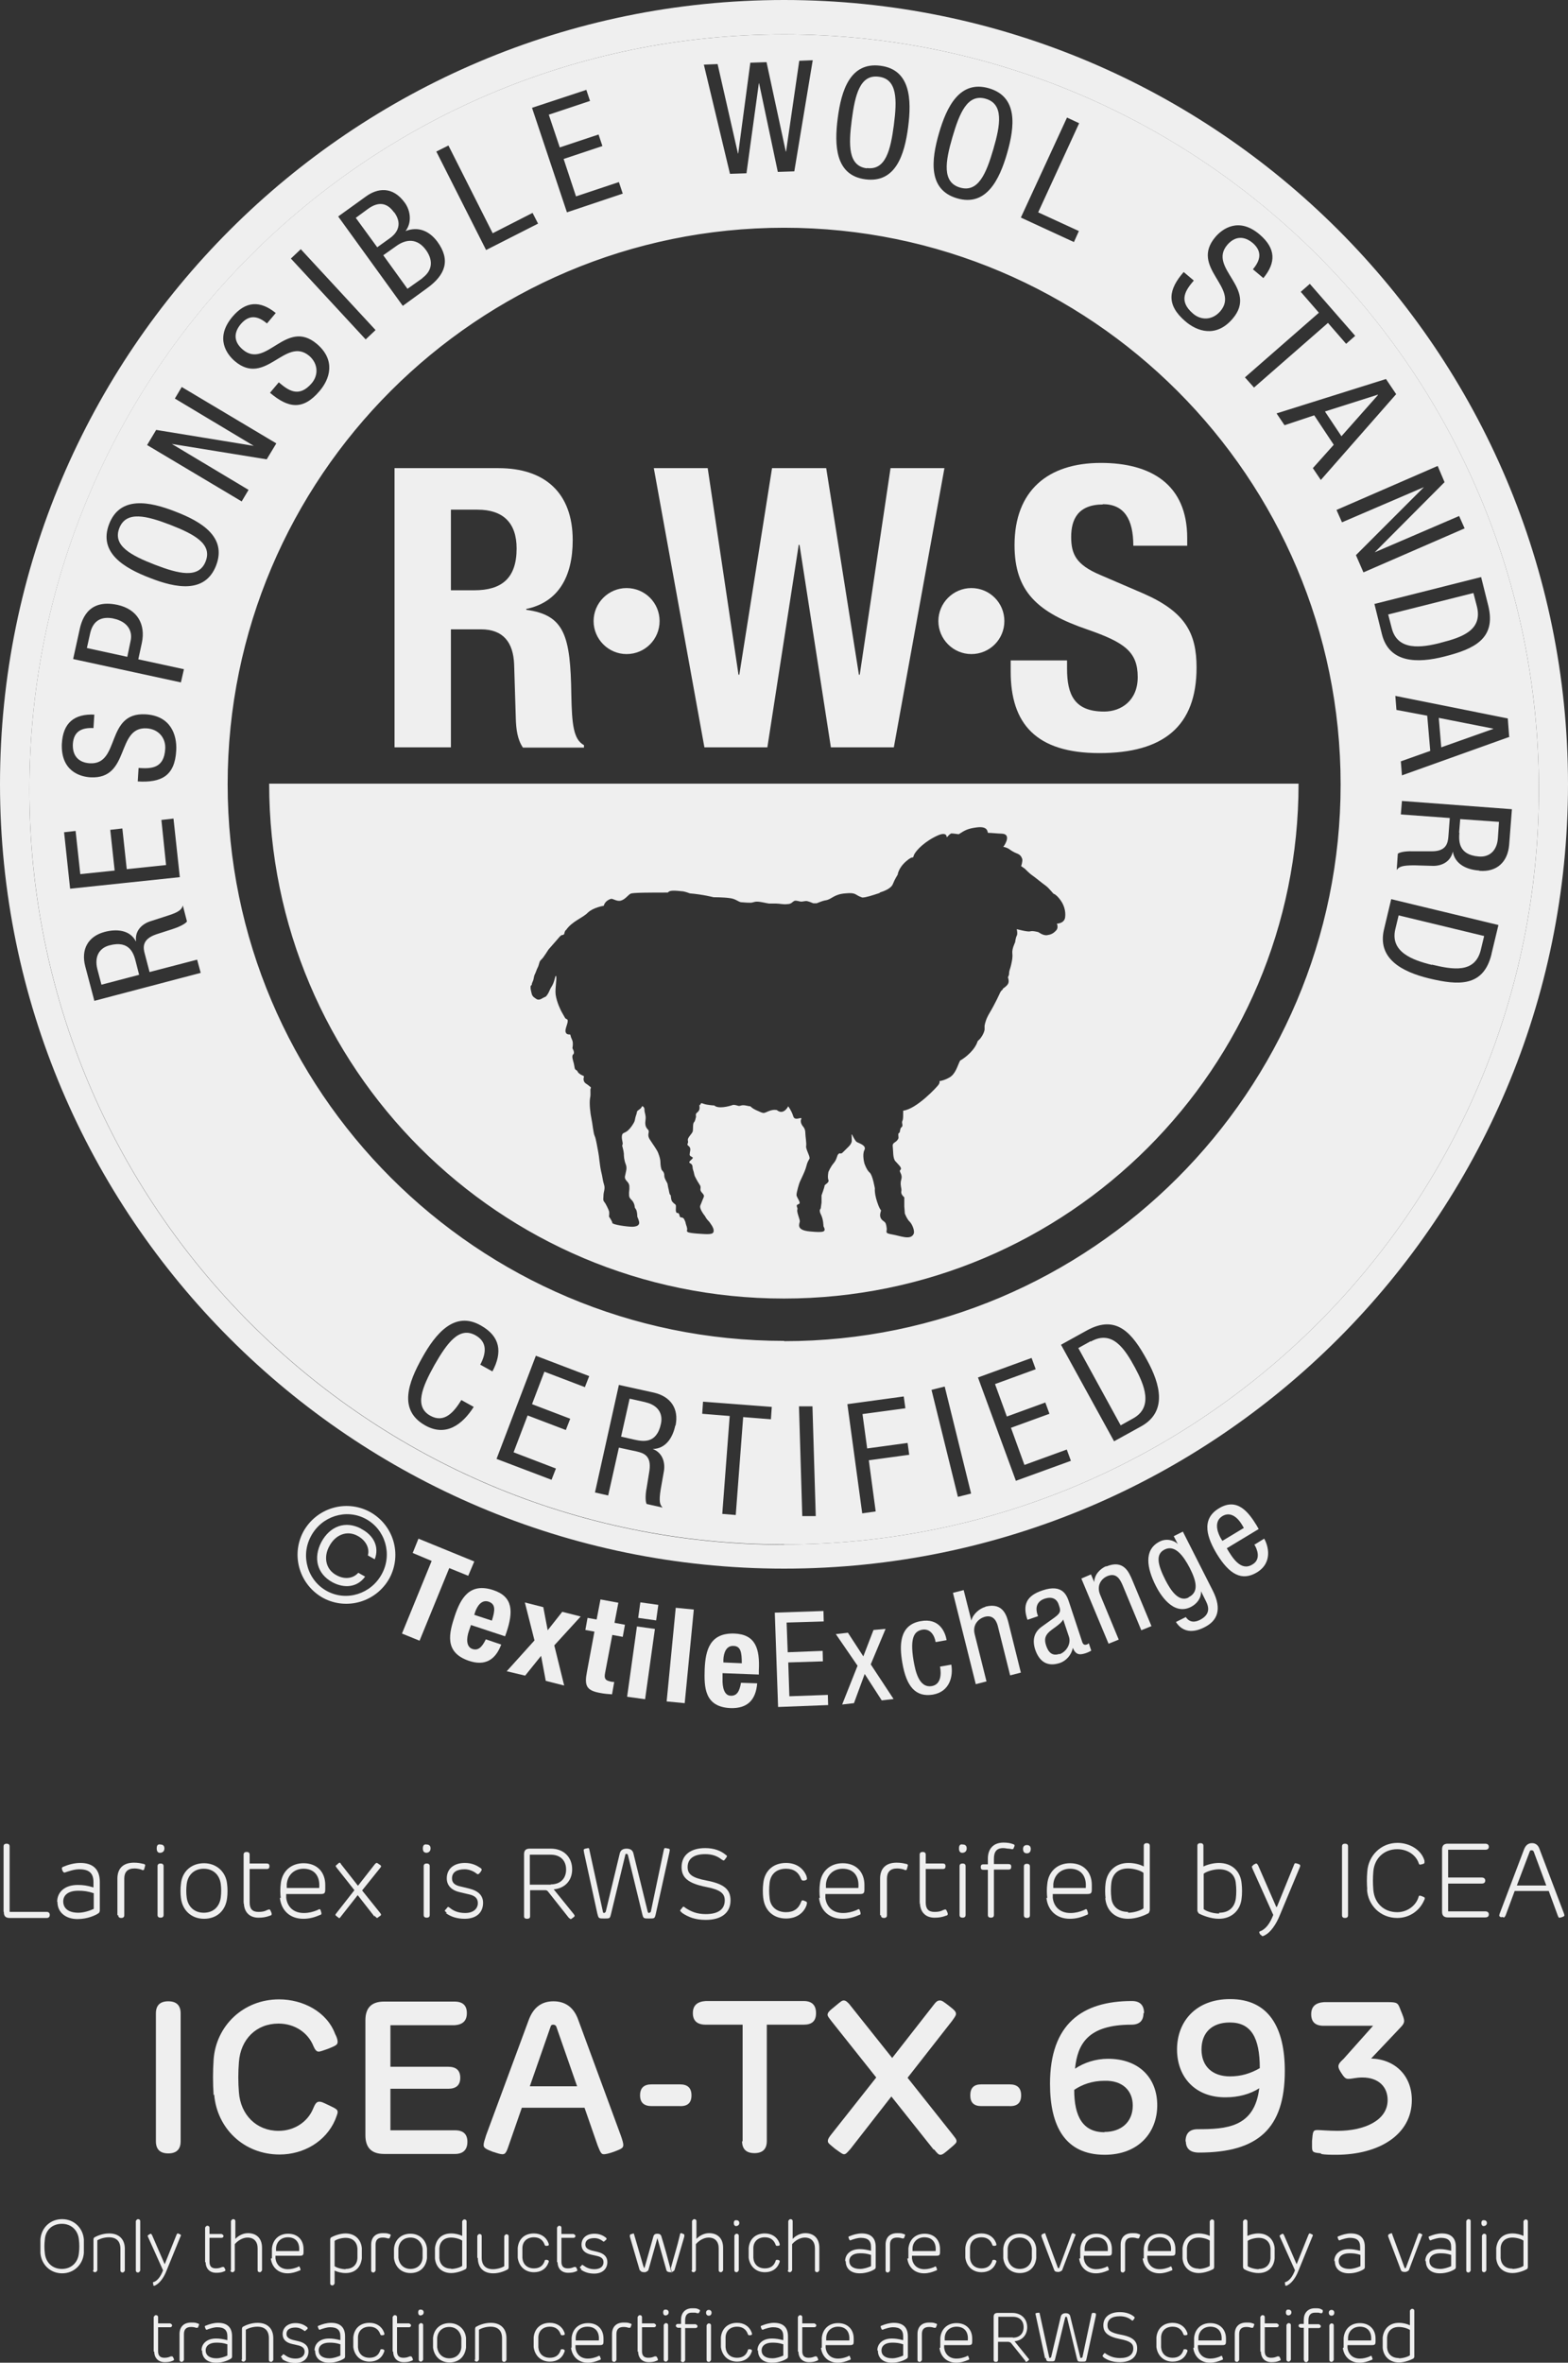 <?xml version="1.0" encoding="UTF-8"?>
<svg id="Livello_2" data-name="Livello 2" xmlns="http://www.w3.org/2000/svg" viewBox="0 0 57.03 85.9">
  <rect x="0" y="0" width="57.03" height="85.9" fill="#333333" stroke="none"/>
  <defs>
    <style>
      .cls-1 {
        fill: #efefef;
      }
    </style>
  </defs>
  <g id="uuid-f369e71c-c878-4a06-94ce-e486f441be12">
    <g>
      <g id="uuid-1dece1e9-f470-4b99-9de0-53f31a9fe100">
        <g>
          <path class="cls-1" d="M28.52,0C12.79,0,0,12.79,0,28.51s12.79,28.52,28.52,28.52,28.51-12.79,28.51-28.52S44.24,0,28.52,0ZM28.52,56.16c-15.16,0-27.45-12.29-27.45-27.45S13.36,1.25,28.52,1.25s27.45,12.29,27.45,27.45-12.29,27.45-27.45,27.45h0Z"/>
          <path class="cls-1" d="M23.48,50.98l-.58-.13-.31,1.38.48.11c.29.06.81.18.97-.58.08-.38-.12-.68-.57-.78h.01Z"/>
          <path class="cls-1" d="M14.33,7.72c-.24-.34-.55-.41-.94-.13l-.45.33.78,1.07.46-.33c.17-.12.52-.44.16-.94h-.01Z"/>
          <path class="cls-1" d="M31.53,6.11c.68.09.86-.65.98-1.56.12-.92.13-1.68-.55-1.76-.68-.09-.86.65-.98,1.57-.12.92-.13,1.68.55,1.76h0Z"/>
          <path class="cls-1" d="M52.08,35.07c.75.18,1.57.33,1.78-.54l.12-.5-3.11-.75-.12.5c-.2.83.63,1.13,1.33,1.3h0Z"/>
          <path class="cls-1" d="M4.14,22.49c-.43-.09-.75.05-.86.53l-.12.54,1.47.32.12-.58c.08-.35-.1-.7-.62-.81h0Z"/>
          <path class="cls-1" d="M6.19,19.08c-.86-.33-1.6-.52-1.85.12-.25.64.42.99,1.29,1.33.86.33,1.6.52,1.85-.12.25-.64-.42-.99-1.29-1.33Z"/>
          <path class="cls-1" d="M15.36,10.11c.42-.31.36-.7.14-1.01-.32-.45-.73-.41-1.08-.16l-.48.34.88,1.22.55-.39h-.01Z"/>
          <path class="cls-1" d="M3.98,34.37c-.38.1-.55.42-.44.86l.15.57,1.37-.36-.12-.47c-.07-.28-.21-.8-.96-.6Z"/>
          <polygon class="cls-1" points="50.12 14.36 50.11 14.35 48.19 14.96 48.79 15.86 50.12 14.36"/>
          <path class="cls-1" d="M34.92,6.82c.66.19.95-.51,1.21-1.4.26-.89.38-1.64-.28-1.83s-.95.51-1.21,1.4-.38,1.64.28,1.83Z"/>
          <path class="cls-1" d="M39.67,48.76l-.45.25,1.54,2.81.45-.25c.75-.41.41-1.22.07-1.85-.37-.68-.82-1.38-1.6-.95h-.01Z"/>
          <path class="cls-1" d="M52.39,23.37c.75-.19,1.54-.44,1.33-1.31l-.13-.5-3.1.78.13.5c.21.83,1.08.71,1.78.53h-.01Z"/>
          <polygon class="cls-1" points="54.31 26.5 54.31 26.49 52.33 26.1 52.42 27.17 54.31 26.5"/>
          <path class="cls-1" d="M28.52,1.25C13.36,1.25,1.07,13.54,1.07,28.7s12.29,27.45,27.45,27.45,27.45-12.29,27.45-27.45S43.69,1.25,28.52,1.25ZM54.9,26.79l-3.91,1.4-.04-.51,1.07-.38-.11-1.28-1.12-.21-.04-.51,4.09.82.05.66h.01ZM50.78,14.33l-2.74,3.12-.29-.43.76-.85-.71-1.07-1.08.36-.29-.43,3.98-1.25s.37.55.37.55ZM47.64,10.32l1.65,1.89-.33.29-.66-.76-2.69,2.35-.33-.37,2.69-2.35-.66-.76s.33-.29.33-.29ZM43.04,9.88l.38.32c-.29.34-.58.73-.03,1.2.3.26.71.24.99-.08.74-.86-1.13-1.59-.17-2.71.24-.28.84-.74,1.61-.08.58.5.6,1.01.13,1.58l-.38-.32c.27-.32.35-.64,0-.95-.32-.27-.65-.26-.93.06-.73.86,1.14,1.58.19,2.69-.6.7-1.29.46-1.72.09-.71-.61-.61-1.16-.05-1.8h-.02ZM38.8,4.27l.45.21-1.49,3.24,1.48.68-.18.4-1.93-.89,1.68-3.64h0ZM34.15,4.85c.28-.97.76-1.95,1.82-1.64,1.06.31.94,1.39.66,2.36-.28.97-.76,1.95-1.82,1.64s-.94-1.39-.66-2.36ZM30.47,4.29c.13-1,.45-2.04,1.55-1.9,1.1.14,1.14,1.23,1.01,2.23s-.45,2.04-1.55,1.9c-1.1-.14-1.14-1.23-1.01-2.23ZM26.1,2.33l.74,3.25h.01l.44-3.3.59-.02.7,3.25h.01l.48-3.3.49-.02-.67,4.04-.6.02-.68-3.22h-.01l-.45,3.27-.6.02-.95-3.97.49-.02h.01ZM21.32,3.25l.14.42-1.5.5.4,1.19,1.41-.47.14.42-1.41.47.45,1.36,1.56-.52.14.42-2.03.68-1.27-3.8,1.97-.65v-.02ZM16.31,5.29l1.61,3.19,1.45-.74.2.39-1.89.96-1.81-3.58s.44-.22.44-.22ZM13.3,7.15c.42-.31.98-.4,1.43.23.21.3.25.72.02,1.02h0c.47-.18.87,0,1.16.39.48.66.3,1.2-.38,1.69l-.88.64-2.35-3.25s1-.72,1-.72ZM10.94,9.06l2.72,2.94-.36.34-2.72-2.94s.36-.34.36-.34ZM8.45,11.52c.49-.58,1.01-.6,1.58-.14l-.32.38c-.32-.27-.64-.34-.95.02-.27.32-.26.65.07.93.86.73,1.57-1.15,2.69-.21.71.6.47,1.29.1,1.72-.61.72-1.15.61-1.8.06l.32-.38c.34.29.73.58,1.2.03.25-.3.23-.71-.09-.99-.87-.73-1.59,1.14-2.71.19-.28-.24-.74-.83-.09-1.61ZM5.68,15.63l3.55.58h0l-2.87-1.72.25-.42,3.44,2.05-.35.58-3.45-.56h0l2.79,1.67-.25.42-3.44-2.05s.33-.55.33-.55ZM2.88,22.96c.07-.34.26-1.21,1.39-.97.73.16,1.03.71.89,1.38l-.13.6,1.66.36-.11.48-3.92-.85s.22-1,.22-1ZM2.25,27.04c.04-.76.45-1.09,1.18-1.06l-.03.49c-.42-.02-.72.11-.75.58-.02.41.19.67.61.7,1.13.07.56-1.86,2.03-1.78.92.05,1.15.75,1.12,1.31-.05.94-.55,1.18-1.4,1.13l.03-.49c.45.03.93.03.97-.7.02-.39-.24-.71-.67-.74-1.13-.07-.59,1.86-2.05,1.78-.37-.02-1.09-.22-1.04-1.24v.02ZM2.31,30.26l.44-.05.17,1.57,1.25-.13-.16-1.48.44-.05.16,1.48,1.43-.15-.17-1.64.44-.05.23,2.13-3.99.42-.22-2.06h-.02ZM3.43,36.38l-.33-1.25c-.16-.61.1-1.09.71-1.25.42-.11.91-.08,1.13.34h.01c-.05-.35.18-.61.5-.72l.65-.21c.42-.13.51-.23.55-.37l.15.58c-.06.1-.34.22-.53.28l-.59.19c-.52.18-.48.48-.41.72l.17.65,1.73-.45.13.48-3.88,1.02h0ZM7.86,20.56c-.4,1.03-1.47.82-2.41.45-.94-.36-1.88-.92-1.48-1.96.4-1.03,1.47-.82,2.41-.45.94.36,1.88.92,1.48,1.96ZM17.47,49.61c.21-.4.27-.81-.17-1.06-.6-.34-1.04.28-1.5,1.08-.45.81-.74,1.51-.15,1.84.52.29.87-.15,1.13-.57l.45.25c-.41.64-1.01,1.1-1.77.67-.99-.56-.6-1.57-.11-2.45.49-.88,1.18-1.73,2.14-1.18.71.4.79.97.42,1.67l-.45-.25h.01ZM21.27,50.43l-1.47-.56-.45,1.18,1.39.53-.16.41-1.39-.53-.51,1.34,1.54.59-.16.41-2-.76,1.43-3.75,1.94.74-.16.41h0ZM24.56,51.83c-.09.43-.34.84-.82.85h0c.33.12.46.45.41.79l-.12.68c-.07.44-.03.56.07.66l-.58-.13c-.06-.1-.04-.4,0-.59l.1-.62c.08-.55-.21-.64-.46-.7l-.65-.14-.39,1.74-.48-.11.87-3.91,1.27.28c.61.14.92.58.79,1.2h-.01ZM28.04,51.6l-1.01-.08-.27,3.56-.49-.04.27-3.56-1-.08.03-.44,2.5.19-.03.44h0ZM29.18,55.14l-.12-4.01h.49l.12,3.99h-.49v.02ZM31.85,54.95l-.49.07-.54-3.97,2.05-.28.06.43-1.56.21.17,1.25,1.47-.2.06.43-1.47.2s.25,1.86.25,1.86ZM34.84,54.42l-.96-3.89.48-.12.96,3.89-.48.12ZM36.95,53.84l-1.38-3.76,1.95-.71.15.41-1.48.54.43,1.18,1.4-.51.15.41-1.4.51.49,1.35,1.54-.56.15.41-2.01.73h0ZM41.5,51.86l-.98.54-1.93-3.51.94-.52c1.09-.6,1.66.11,2.19,1.08.49.89.74,1.88-.22,2.41ZM28.52,48.75c-11.16,0-20.24-9.08-20.24-20.24S17.36,8.28,28.52,8.28s20.24,9.08,20.24,20.24-9.08,20.24-20.24,20.24h0ZM49.32,20.18l2.47-2.47h0l-2.98,1.28-.2-.45,3.68-1.6.25.59-2.54,2.55h0l3.07-1.32.2.45-3.68,1.6-.27-.62h0ZM49.98,21.96l3.89-.98.26,1.04c.3,1.21-.53,1.58-1.6,1.85-.98.25-2.01.24-2.27-.82l-.27-1.09h0ZM54.25,34.68c-.29,1.21-1.2,1.15-2.28.89-.98-.24-1.89-.72-1.63-1.79l.26-1.09,3.9.94-.25,1.04h0ZM53.8,31.65c-.44-.03-.88-.22-.96-.69h0c-.07.34-.36.52-.71.52l-.69-.02c-.44,0-.56.05-.64.17l.04-.59c.09-.08.39-.1.59-.09h.62c.55.01.61-.29.63-.54l.05-.67-1.78-.13.04-.49,4,.3-.1,1.29c-.05.63-.45,1-1.08.95h0Z"/>
          <path class="cls-1" d="M53.08,30.26c-.02.29-.06.82.71.88.39.03.66-.22.69-.67l.04-.59-1.41-.1-.04.49h.01Z"/>
          <path class="cls-1" d="M16.4,22.88h1.09c.82,0,1.18.48,1.21,1.28l.06,1.95c.01.4.06.78.26,1.07h2.22v-.09c-.38-.2-.44-.75-.46-1.82-.03-2.15-.24-2.91-1.64-3.1v-.03c1.15-.24,1.69-1.15,1.69-2.5,0-1.73-1.02-2.62-2.7-2.62h-3.78v10.15h2.05s0-4.29,0-4.29ZM16.4,18.53h.97c.92,0,1.42.47,1.42,1.41,0,1.09-.55,1.52-1.54,1.52h-.85v-2.93Z"/>
          <polygon class="cls-1" points="27.91 27.17 29.05 19.81 29.08 19.81 30.22 27.17 32.51 27.17 34.35 17.02 32.39 17.02 31.27 24.53 31.24 24.53 30.05 17.02 28.08 17.02 26.89 24.53 26.86 24.53 25.74 17.02 23.78 17.02 25.62 27.17 27.91 27.17"/>
          <path class="cls-1" d="M40.11,18.33c.78,0,1.11.55,1.11,1.51h1.96v-.28c0-1.95-1.32-2.73-3.14-2.73-1.93,0-3.14,1.01-3.14,2.99,0,1.69.84,2.45,2.66,3.07,1.35.47,1.82.81,1.82,1.73,0,.85-.6,1.25-1.22,1.25-1.08,0-1.35-.61-1.35-1.56v-.3h-2.05v.41c0,1.88.91,2.96,3.23,2.96s3.53-.97,3.53-3.11c0-1.24-.4-2.02-1.93-2.69l-1.58-.68c-.87-.37-1.05-.75-1.05-1.38s.24-1.18,1.17-1.18h-.02Z"/>
          <path class="cls-1" d="M22.79,23.78c.66,0,1.2-.53,1.2-1.2s-.54-1.2-1.2-1.2-1.2.54-1.2,1.2.54,1.2,1.2,1.2Z"/>
          <path class="cls-1" d="M35.33,23.78c.66,0,1.2-.53,1.2-1.2s-.54-1.2-1.2-1.2-1.2.54-1.2,1.2.54,1.2,1.2,1.2Z"/>
          <path class="cls-1" d="M28.51,47.21c10.34,0,18.72-8.38,18.72-18.72H9.79c0,10.34,8.38,18.72,18.72,18.72ZM19.34,35.82c0-.06.01-.08.05-.17.02-.04.03-.16.05-.2.07-.14.07-.19.12-.28.03-.05.05-.17.08-.23.03-.04.1-.1.13-.15.04-.06.12-.17.18-.27l.35-.4c.16-.2.14-.08.22-.16,0,0,.02-.13.07-.15.22-.32.61-.44.79-.63.2-.19.58-.25.58-.25,0,0,.03-.18.26-.25.07-.02.22.11.37.06.15-.04.27-.22.35-.25.07-.04.71-.04,1.35-.04.05-.06.12-.09.48-.05.1,0,.21.04.32.08.48.04.86.14.86.14,0,0,.36,0,.57.03.22.02.31.12.42.15.05,0,.18.02.36.02.07,0,.14-.04.22-.04.15,0,.31.05.45.07.07,0,.16,0,.26,0,.13,0,.26.04.41.02.15,0,.18-.09.26-.12.07-.02.18.03.24.03s.16-.03.21-.02c.13.03.19.07.23.08h.12c.07-.02.17-.08.34-.11.22-.04.29-.22.71-.25.41-.04.33.06.61.15h.02c.11,0,.36-.08.6-.16.03-.02.04-.03.04-.03,0,0,.37-.1.45-.29.08-.2.18-.35.18-.35,0,0,.02-.24.31-.49s.22-.04.28-.22c.07-.18.43-.53.9-.73.2-.08.29-.03.29.07h.02s.09-.11.15-.13c.07,0,.26.03.27.03.23-.15.34-.21.67-.25.43-.05.36.2.4.2.13,0,.27.02.51.03.31.02.14.35.04.48.04,0,.13.03.2.07.08.06.19.13.3.17s.16.11.19.2c.02.09-.04.26-.04.26,0,0,.09.06.13.09.04.04.2.2.28.25.08.05.34.27.47.36s.29.31.31.31c.03,0,.14.08.25.24.11.15.19.38.16.61s-.3.23-.3.23c0,0,.07.15-.03.25-.1.11-.19.15-.33.17-.14.02-.31-.11-.31-.11,0,0-.21-.06-.3-.03-.09.03-.49-.08-.49-.08,0,0,.04.17,0,.24-.04.07-.06.24-.06.24,0,0-.12.24-.1.4s-.03.36-.06.48c-.03.12-.06.15-.06.27,0,.03-.02.08-.04.12.07.22,0,.28-.19.42v.03c-.06.02-.11.14-.11.14,0,0-.15.34-.37.71-.12.2-.16.35-.18.46v.03h0c0,.07,0,.12,0,.12,0,0-.02.13-.13.28-.03.05-.08.09-.12.13-.1.32-.43.59-.64.71-.1.19-.16.49-.4.62-.1.06-.3.13-.35.12,0,.03.02.05-.03.13s-.8.89-1.29.95c0,.16,0,.3-.02.35-.06.09.04.19-.04.25-.07.05-.04.19-.09.21-.06.02,0,.16-.03.21-.08.16-.22.12-.2.28s0,.42.09.53.27.25.19.32.09.14.03.35.03.33,0,.44c-.02.11.11.21.11.21v.33l.02.26s.08.21.18.3c.09.09.19.34.14.44-.11.24-.48.07-.78.02s-.18-.09-.2-.23-.03-.2-.11-.25c-.07-.05-.16-.13-.12-.3.04-.18.04,0-.07-.27-.16-.41-.13-.62-.13-.62,0,0-.08-.49-.19-.58s-.19-.33-.19-.33c0,0-.09-.32,0-.49.09-.18-.23-.25-.29-.3-.06-.05-.16-.26-.16-.26h-.02s.01.07.01.22-.18.27-.3.4c-.12.13-.11.02-.18.08s-.05.19-.18.34c-.12.14-.19.32-.19.32,0,0-.04.19,0,.29.04.1-.14.16-.14.21s-.11.35-.11.35v.26l-.03.22s-.08.05.01.22c.09.18.09.42.09.42.11.21.03.24-.5.19-.53-.05-.36-.29-.36-.37s-.12-.34-.09-.42c.03-.08-.09-.16.04-.2.13-.04-.07-.23-.07-.34,0-.1.1-.43.12-.47s.12-.26.12-.26c0,0,.09-.19.12-.32s.07-.19.11-.26-.14-.35-.12-.46c.02-.11-.03-.36-.03-.49s-.07-.21-.07-.21c0,0-.14-.15-.08-.28.05-.13-.23.1-.29-.11-.03-.1-.08-.21-.18-.36-.2.35-.41.14-.41.14,0,0-.12-.04-.31.04-.2.08-.14.1-.45-.04-.09-.04-.16-.09-.21-.14-.08,0-.22-.06-.33-.03-.12.04-.1,0-.25-.02h-.05c-.16.06-.55.15-.68.02,0,0-.09,0-.27-.03s-.2-.1-.24,0c-.01.03-.03.03-.04,0,.07.3-.14.26-.12.38.01.12,0,.05-.02.16-.03.11-.05.08-.07.14-.02.07-.01.16-.02.27s-.21.24-.18.36c.03.12-.07.12.02.19s.07.14.05.25,0,.11.09.16-.2.16-.08.22.07.14.11.25.03.14.06.22c.04.08.08.16.17.3.1.13-.03.17.09.3s.07.13.02.27-.03.07-.08.2c-.04.13.17.38.17.38,0,0,.05.1.11.16.06.06.06.07.11.14.05.07.12.19.09.28s-.18.09-.57.06-.41-.06-.39-.13-.04-.19-.05-.24c0-.05-.06-.16-.06-.16,0,0-.03-.06-.11-.06s-.03-.16-.13-.16-.04-.23-.06-.28c-.02-.05-.02-.02-.11-.11s-.05-.25-.09-.27-.04-.14-.08-.28c-.03-.14,0-.09-.06-.2s-.08-.16-.08-.24-.04-.13-.08-.17c-.04-.04-.06-.21-.06-.3s-.03-.2-.08-.33-.19-.31-.31-.5c-.12-.2.03-.26-.07-.36-.1-.1-.1-.22-.08-.36s-.04-.25-.04-.35c0-.08-.02-.1-.08-.14-.02.04-.05.09-.1.12-.14.1-.06.05-.13.23-.06.18,0,.16-.16.39-.16.22-.24.21-.3.25-.07.04-.06.18-.03.31.03.13-.03.1,0,.18.02.08.04.15.05.25,0,.1.01.24.07.39.06.15,0,.27-.03.44-.02.16.15.18.16.35s-.02.18-.01.33c0,.14.11.15.17.29s.01.14.07.21.06.29.06.29c0,0,.03.05.06.16.03.1-.01.19-.23.2-.22,0-.74-.08-.74-.14s-.12-.23-.12-.23c0,0,.02-.14,0-.2s-.11-.26-.17-.33c-.06-.07-.03-.14-.03-.25s.07-.24.02-.38c-.05-.15-.05-.27-.11-.5-.05-.23-.07-.54-.1-.68s-.08-.49-.13-.59-.08-.46-.12-.64-.08-.54-.05-.73c.04-.18-.01-.33.03-.37v-.03s-.13-.11-.17-.13c-.12-.07-.1-.21-.08-.25s-.09-.05-.17-.12c-.08-.06-.05-.1-.12-.13-.06-.03-.05-.12-.08-.24-.03-.12-.09-.27-.02-.33s-.03-.22-.03-.22c0,0,.04-.2-.01-.3-.03-.06-.05-.12-.07-.2-.06,0-.13,0-.16-.07-.06-.12.11-.36.06-.47h0s-.08-.05-.08-.05c0,0-.07-.12-.12-.21-.03-.05-.19-.36-.23-.65-.03-.23.06-.64.01-.68-.03-.03-.04.22-.17.41-.06.09-.07.17-.14.27-.07.1-.05.06-.16.12-.08.05-.16.09-.24.04-.14-.09-.16-.12-.19-.27-.01-.07-.03-.09-.02-.2l.03-.04Z"/>
          <path class="cls-1" d="M13.14,55.58c-.58-.31-1.14-.09-1.45.48-.3.57-.17,1.16.41,1.47.42.22.89.19,1.18-.21l-.25-.14c-.17.2-.48.26-.79.09-.4-.21-.48-.67-.26-1.06.21-.4.63-.59,1.03-.37.31.17.44.46.37.71l.25.14c.18-.47-.06-.88-.48-1.1h-.01Z"/>
          <path class="cls-1" d="M13.44,54.96c-.87-.46-1.94-.13-2.41.73-.46.87-.13,1.94.73,2.41.87.46,1.94.13,2.41-.73.46-.87.14-1.94-.73-2.41ZM13.89,57.22c-.39.73-1.28,1.01-1.99.63s-.98-1.28-.59-2c.39-.73,1.28-1.01,1.99-.63s.98,1.28.59,2Z"/>
          <polygon class="cls-1" points="17.25 56.77 15.22 55.94 15.01 56.46 15.7 56.75 14.62 59.39 15.26 59.65 16.34 57.01 17.03 57.29 17.25 56.77"/>
          <path class="cls-1" d="M17.94,57.81c-.85-.28-1.18.28-1.4.94-.2.61-.4,1.32.51,1.63.59.2.97-.03,1.18-.59l-.56-.19c-.14.29-.28.42-.49.35-.23-.08-.22-.39-.12-.67l.07-.2,1.24.41.05-.14c.25-.75.25-1.3-.48-1.54ZM17.89,58.92l-.64-.21.03-.1c.08-.23.24-.46.49-.38.26.09.24.31.12.69Z"/>
          <polygon class="cls-1" points="20.45 58.6 19.92 59.27 19.76 58.43 19.09 58.26 19.44 59.64 18.43 60.76 19.1 60.92 19.68 60.2 19.85 61.11 20.52 61.28 20.16 59.82 21.12 58.77 20.45 58.6"/>
          <path class="cls-1" d="M22.49,58.27l-.65-.12-.14.73-.33-.06-.08.44.33.06-.27,1.45c-.1.51-.03.69.48.78.15.03.29.04.43.05l.08-.45s-.1,0-.15-.02c-.19-.04-.22-.12-.18-.32l.26-1.37.38.07.08-.44-.38-.07.14-.73Z"/>
          <rect class="cls-1" x="22.03" y="60.12" width="2.58" height=".66" transform="translate(-39.78 75.19) rotate(-82.05)"/>
          <rect class="cls-1" x="23.29" y="58.25" width=".57" height=".66" transform="translate(-37.7 73.83) rotate(-82.05)"/>
          <rect class="cls-1" x="23.03" y="59.86" width="3.42" height=".66" transform="translate(-37.56 78.99) rotate(-84.45)"/>
          <path class="cls-1" d="M26.71,59.39c-.89-.03-1.05.6-1.08,1.29-.02.64-.02,1.38.94,1.42.62.02.92-.3.97-.9l-.59-.02c-.05.31-.15.48-.37.47-.24,0-.31-.31-.3-.61v-.21l1.32.05v-.15c.04-.79-.12-1.31-.89-1.34ZM26.31,60.44v-.1c.01-.24.1-.51.36-.5.27,0,.31.23.31.63l-.68-.03h.01Z"/>
          <polygon class="cls-1" points="28.71 61.67 28.67 60.44 29.93 60.4 29.92 60.02 28.65 60.07 28.61 58.99 29.96 58.95 29.95 58.57 28.18 58.63 28.3 62.06 30.12 61.99 30.11 61.62 28.71 61.67"/>
          <polygon class="cls-1" points="32.21 59.22 31.77 59.26 31.4 60.22 30.84 59.36 30.4 59.41 31.19 60.56 30.63 61.97 31.06 61.92 31.45 60.86 32.07 61.82 32.5 61.77 31.67 60.51 32.21 59.22"/>
          <path class="cls-1" d="M34.19,60.59c.05.27.04.65-.3.71-.48.08-.6-.58-.66-.91-.16-.93.07-1.09.31-1.14.3-.05.45.21.49.45l.4-.07c-.05-.29-.26-.82-.95-.69-.78.14-.77.89-.66,1.52.15.87.49,1.25,1.11,1.15.63-.11.74-.69.67-1.09l-.4.07h-.01Z"/>
          <path class="cls-1" d="M35.84,58.42c-.22.06-.46.27-.51.5h0l-.28-1.11-.39.1.83,3.32.39-.1-.43-1.72c-.09-.36.16-.57.37-.63.35-.09.45.22.49.41l.43,1.72.39-.1-.44-1.77c-.07-.29-.2-.79-.84-.63h-.01Z"/>
          <path class="cls-1" d="M39.52,59.79c-.12.04-.15-.06-.18-.16l-.45-1.36c-.08-.25-.23-.7-.97-.45-.58.19-.74.52-.55,1.07l.38-.13v-.02c-.04-.09-.17-.48.25-.62.26-.08.44,0,.51.23.07.2.09.28-.16.46l-.46.33c-.28.2-.35.48-.24.83.15.44.44.64.9.49.23-.08.42-.29.47-.55h0c.12.3.3.24.45.2.1-.03.19-.08.22-.1l-.09-.27s-.03.04-.08.05ZM38.53,60.13c-.26.09-.4-.06-.48-.3-.07-.21-.04-.33.06-.45.14-.16.46-.31.56-.5l.21.63c.08.25-.09.54-.34.63h-.01Z"/>
          <path class="cls-1" d="M40.23,56.94c-.23.1-.43.32-.43.58h0l-.12-.28-.35.15.99,2.37.37-.15-.68-1.64c-.14-.35.07-.59.27-.67.34-.14.47.15.55.33l.68,1.64.37-.15-.7-1.68c-.12-.28-.31-.75-.94-.49h-.01Z"/>
          <path class="cls-1" d="M43.03,55.68l-.34.17.15.29h0c-.14-.15-.43-.22-.67-.09-.58.3-.45.97-.14,1.59.15.3.63,1.12,1.29.78.23-.12.38-.34.36-.57h0l.15.3c.08.16.28.5-.18.74-.19.1-.39.1-.52-.1l-.36.18c.35.54.9.26,1.04.19.46-.23.65-.64.3-1.33l-1.09-2.15h0ZM43.23,58.08c-.36.18-.65-.26-.84-.63-.28-.55-.37-.94-.04-1.11.38-.2.69.22.92.66.24.47.35.88-.04,1.07h0Z"/>
          <path class="cls-1" d="M45.62,56.15c.1.16.26.54-.07.73-.42.26-.73-.25-.93-.59l1.16-.7-.08-.14c-.29-.47-.7-1.02-1.37-.61-.68.41-.4,1.11-.07,1.66.46.75.91.99,1.45.67.6-.36.41-.99.27-1.23l-.34.21h-.02ZM44.46,56.02l-.05-.08c-.08-.13-.31-.6.05-.82.3-.18.56.06.71.31l.07.12-.78.47Z"/>
        </g>
      </g>
      <g>
        <g>
          <path class="cls-1" d="M5.67,77.85v-4.65c0-.29.15-.44.45-.44s.45.15.45.44v4.65c0,.29-.15.44-.45.44s-.45-.15-.45-.44Z"/>
          <path class="cls-1" d="M7.77,76.18c-.03-.45-.03-.87,0-1.31.09-1.21,1.07-2.18,2.38-2.18.87,0,1.74.45,2.04,1.26.05.09.09.2.09.28,0,.11-.06.14-.33.25-.17.06-.3.11-.36.11-.09,0-.14-.09-.19-.2-.19-.48-.67-.82-1.27-.82-.81,0-1.38.57-1.44,1.4-.03.37-.03.75,0,1.1.06.82.64,1.4,1.44,1.4.59,0,1.07-.34,1.26-.81.06-.14.11-.25.22-.25.08,0,.12.02.33.12.3.14.34.17.34.26,0,.06-.05.17-.09.28-.34.79-1.15,1.26-2.02,1.26-1.31,0-2.28-.96-2.38-2.18l-.02.02h0Z"/>
          <path class="cls-1" d="M13.29,77.61v-4.16c0-.46.23-.68.68-.68h2.56c.3,0,.45.14.45.42s-.15.42-.45.44h-2.33v1.51h2.1c.29,0,.44.13.44.4s-.15.4-.44.4h-2.1v1.51h2.35c.3,0,.45.14.45.42s-.15.44-.45.44h-2.58c-.46,0-.68-.23-.68-.68v-.02Z"/>
          <path class="cls-1" d="M17.95,78.24c-.3-.11-.36-.16-.36-.25,0-.08.03-.17.09-.36l1.55-4.19c.17-.46.47-.68.9-.68s.74.22.9.67l1.55,4.21c.06.17.09.28.09.34,0,.11-.05.14-.34.25-.17.06-.3.09-.36.09-.09,0-.12-.03-.23-.31l-.48-1.38h-2.28l-.48,1.38c-.09.28-.14.31-.23.31-.06,0-.17-.03-.34-.09l.02.02h0ZM20.99,75.85l-.76-2.18s-.03-.06-.11-.06c-.05,0-.08.02-.09.06l-.76,2.18s1.72,0,1.72,0Z"/>
          <path class="cls-1" d="M23.28,76.18c0-.27.14-.4.42-.4h1.03c.28,0,.42.13.42.4s-.14.4-.42.39h-1.03c-.28,0-.42-.13-.42-.39Z"/>
          <path class="cls-1" d="M27.01,77.85v-4.24h-1.34c-.31,0-.47-.14-.47-.42s.16-.42.47-.44h3.56c.3,0,.45.15.45.44s-.15.42-.45.42h-1.34v4.23c0,.29-.15.44-.45.44s-.45-.15-.45-.44l.02.02h0Z"/>
          <path class="cls-1" d="M33.94,78.13l-1.52-1.91-1.49,1.91c-.11.12-.16.19-.23.19-.06,0-.12-.05-.33-.2-.2-.17-.26-.2-.26-.28s.06-.16.14-.26l1.62-2.05-1.63-2.05c-.08-.11-.14-.17-.14-.23,0-.08.06-.14.26-.3.23-.19.26-.22.33-.22s.12.05.19.12l1.57,1.97,1.54-1.97c.06-.08.12-.12.19-.12.08,0,.12.03.33.19.22.17.26.22.26.3,0,.06-.05.12-.14.25l-1.62,2.07,1.62,2.04c.09.12.16.19.16.26,0,.06-.02.09-.25.28-.2.17-.26.22-.34.22-.06,0-.12-.06-.22-.19h-.02l-.02-.02Z"/>
          <path class="cls-1" d="M35.29,76.18c0-.27.13-.4.4-.4h1.03c.28,0,.42.13.42.4s-.14.4-.42.39h-1.03c-.27,0-.4-.13-.4-.39Z"/>
          <path class="cls-1" d="M41.59,73.19c0,.28-.15.42-.44.42-1.58,0-1.96.7-2.05,1.6.33-.22.75-.36,1.2-.36,1.13,0,1.79.7,1.79,1.69s-.68,1.8-1.91,1.8c-1.44,0-1.99-1.04-1.99-2.58,0-2.18,1.17-3.01,2.98-3.01.29,0,.44.15.44.44h-.02ZM40.17,77.51c.61,0,1.03-.36,1.03-.96,0-.54-.37-.92-1.03-.9-.45,0-.82.14-1.1.33,0,.96.31,1.54,1.1,1.54h0Z"/>
          <path class="cls-1" d="M43.12,77.85c0-.29.15-.44.44-.44,1.04,0,2.07-.06,2.24-1.49-.33.22-.78.33-1.2.33-1.12.02-1.79-.73-1.79-1.74s.68-1.83,1.93-1.83c1.41,0,1.99,1.04,1.99,2.61,0,2.1-.98,2.97-3.12,2.97-.32,0-.48-.14-.48-.42v.02h0ZM44.73,75.49c.42,0,.76-.11,1.09-.3,0-1.1-.31-1.66-1.09-1.66-.65,0-1.03.37-1.03.98s.39.98,1.04.98h-.02,0Z"/>
          <path class="cls-1" d="M48.06,78.29c-.28-.03-.34-.03-.34-.23v-.22c.03-.34.03-.4.2-.4.11,0,.42.03.73.03.96,0,1.82-.37,1.82-1.12,0-.48-.33-.82-.92-.82-.23,0-.37.05-.5.05-.09,0-.14-.02-.25-.19-.08-.12-.12-.2-.12-.26,0-.09.06-.16.19-.28l1.07-1.2h-1.8c-.3,0-.45-.14-.45-.42s.16-.42.47-.44h2.28c.4,0,.4.02.51.31.08.19.12.3.12.37s-.03.14-.14.25l-1.06,1.12c.89.03,1.48.64,1.48,1.51,0,1.27-1.21,1.99-2.75,1.99-.19,0-.4,0-.56-.03l.02-.02h0Z"/>
        </g>
        <g>
          <path class="cls-1" d="M1.47,81.91c0-.17,0-.33,0-.49.03-.42.35-.74.79-.74s.76.33.79.74v.49c-.03.41-.35.74-.79.74s-.76-.33-.79-.74ZM2.25,82.49c.35,0,.59-.24.62-.58.02-.16.02-.32,0-.48-.03-.34-.27-.58-.62-.58s-.6.23-.62.58c-.02.16-.02.32,0,.48.03.34.27.58.62.58Z"/>
          <path class="cls-1" d="M3.4,82.55v-1.13s0-.06.04-.08c.09-.05.29-.14.53-.14.36,0,.57.21.57.56v.79s-.03.07-.08.07-.08-.03-.08-.07v-.79c0-.27-.14-.42-.42-.42-.16,0-.32.05-.42.11v1.09s-.03.07-.08.07-.08-.03-.08-.07c0,0,.02,0,.02,0Z"/>
          <path class="cls-1" d="M4.94,82.55v-1.8s.03-.07.08-.07.08.03.08.07v1.8s-.03.07-.08.07-.08-.03-.08-.07Z"/>
          <path class="cls-1" d="M5.59,83.06s-.03-.05-.03-.06c0-.02,0-.03.05-.04.13-.06.23-.19.32-.42l-.54-1.2s-.02-.05-.02-.05,0-.02.05-.05c.04-.02.05-.03.06-.03.02,0,.03.02.05.05l.46,1.06s0,0,0,0,0,0,0,0l.43-1.07s.02-.05.04-.05c0,0,.03,0,.06.02.05.02.06.03.06.05,0,0,0,.02-.02.05l-.51,1.25c-.09.23-.23.42-.37.5-.03.02-.05.03-.07.03s-.03,0-.05-.05h0Z"/>
          <path class="cls-1" d="M7.46,82.25v-1.26s.03-.07.08-.07.08.03.08.07v.23h.44s.07.03.07.07-.03.07-.07.07h-.44v.87c0,.16.07.24.23.24.1,0,.16-.02.23-.05,0,0,.03,0,.05,0s.03.02.05.06.02.05.02.06-.02.03-.05.04c-.09.04-.18.05-.29.05-.23,0-.38-.15-.38-.39h0Z"/>
          <path class="cls-1" d="M8.4,82.55v-1.8s.03-.07.08-.07.08.03.08.07v.65c.11-.12.28-.21.46-.21.3,0,.51.18.51.53v.82s-.03.07-.08.07-.08-.03-.08-.07v-.8c0-.24-.13-.39-.37-.39-.18,0-.36.12-.46.24v.95s-.03.07-.08.07-.08-.03-.08-.07h.02Z"/>
          <path class="cls-1" d="M9.89,82.1c0-.1,0-.25,0-.35.03-.33.26-.54.59-.54.35,0,.56.23.56.56v.1c0,.11-.02.14-.13.14h-.89v.1c.03.23.19.39.45.39.13,0,.23-.03.34-.07.04-.02.05-.03.06-.03s.03,0,.04.05c.02.04.02.05.02.06,0,.02,0,.03-.04.04-.14.06-.28.1-.43.1-.34,0-.57-.22-.61-.54,0,0,.03,0,.03,0ZM10.88,81.84c.03-.33-.14-.5-.41-.5-.24,0-.42.16-.43.4v.1h.85,0Z"/>
          <path class="cls-1" d="M12.01,83.02v-1.6s0-.06.04-.08c.09-.05.31-.14.52-.14.34,0,.56.22.59.53,0,.11,0,.28,0,.38-.04.32-.24.53-.59.53-.15,0-.3-.04-.4-.09v.47s-.03.07-.08.07-.08-.03-.08-.07ZM12.57,82.49c.26,0,.41-.15.43-.38,0-.11,0-.26,0-.37-.02-.23-.17-.38-.43-.38-.14,0-.32.05-.4.11v.92c.08.06.26.11.4.11h0Z"/>
          <path class="cls-1" d="M13.5,82.55v-.94c0-.26.15-.42.42-.42.1,0,.17,0,.23.03.03,0,.06.02.06.04,0,0,0,.02-.02.06-.02.05-.02.06-.04.06s-.04,0-.05,0c-.05-.02-.11-.03-.18-.03-.18,0-.26.09-.26.26v.94s-.03.07-.08.07-.08-.03-.08-.07Z"/>
          <path class="cls-1" d="M14.33,82.1c0-.1,0-.25,0-.35.03-.33.27-.54.6-.54s.57.23.6.54c0,.1,0,.25,0,.35-.04.33-.26.54-.6.54s-.56-.23-.6-.54ZM14.93,82.49c.25,0,.42-.16.44-.4,0-.11,0-.23,0-.34-.03-.23-.19-.4-.44-.4s-.42.16-.44.4c0,.11,0,.23,0,.34.03.23.19.4.44.4Z"/>
          <path class="cls-1" d="M15.82,82.11c0-.11,0-.27,0-.38.04-.32.24-.53.59-.53.15,0,.3.04.4.09v-.53s.03-.07.08-.07.08.03.08.07v1.66s0,.06-.04.08c-.09.05-.31.14-.52.14-.34,0-.56-.22-.59-.53ZM16.41,82.49c.14,0,.32-.05.4-.11v-.92c-.08-.06-.26-.11-.4-.11-.26,0-.41.15-.43.38,0,.11,0,.26,0,.37.02.23.17.38.43.38h0Z"/>
          <path class="cls-1" d="M17.36,82.08v-.79s.03-.07.08-.07.08.03.08.07v.79c0,.27.14.42.41.42.15,0,.32-.05.41-.11v-1.09s.03-.07.08-.07.08.03.08.07v1.13s0,.06-.04.08c-.09.05-.29.14-.52.14-.36,0-.56-.21-.56-.56h-.02Z"/>
          <path class="cls-1" d="M18.83,82.11c0-.11,0-.27,0-.38.03-.32.24-.53.59-.53.25,0,.44.13.52.33.02.05.02.06.02.07,0,.03,0,.04-.06.05h-.05s-.03,0-.04-.04c-.06-.17-.19-.27-.39-.27-.25,0-.41.15-.42.38,0,.11,0,.26,0,.37.02.23.17.38.42.38.2,0,.33-.09.39-.27,0-.03.02-.04.04-.04,0,0,.03,0,.05,0,.05.02.06.03.06.05,0,0,0,.03-.02.07-.08.21-.27.33-.52.33-.33,0-.55-.22-.59-.53Z"/>
          <path class="cls-1" d="M20.26,82.25v-1.26s.03-.07.08-.07.08.03.08.07v.23h.44s.07.03.07.07-.03.07-.07.07h-.44v.87c0,.16.07.24.23.24.1,0,.16-.02.23-.05,0,0,.03,0,.05,0s.03.02.05.06c.01.03.02.05.02.06,0,.02-.02.03-.05.04-.09.04-.18.05-.29.05-.23,0-.38-.15-.38-.39h0Z"/>
          <path class="cls-1" d="M21.14,82.49s-.05-.04-.05-.05,0-.02.04-.05c.03-.04.04-.05.05-.05,0,0,.03.02.05.03.08.06.2.13.39.13.22,0,.33-.11.33-.25,0-.12-.06-.19-.23-.23l-.22-.05c-.23-.05-.35-.17-.35-.36,0-.24.18-.4.47-.4.19,0,.32.07.4.13.03.02.04.04.04.05,0,.02,0,.03-.04.06s-.05.05-.06.05-.03-.02-.05-.03c-.06-.05-.17-.1-.29-.1-.21,0-.33.08-.33.23,0,.1.05.17.23.22l.21.05c.25.06.36.19.36.37,0,.25-.18.42-.48.42-.19,0-.35-.05-.49-.15,0,0,.02,0,.02,0Z"/>
          <path class="cls-1" d="M23.27,82.55l-.36-1.23s0-.05,0-.05c0-.02,0-.03.06-.05.04,0,.05-.02.06-.02.03,0,.03.02.04.06.12.41.23.79.35,1.2.08.28.09.28,0,.02-.12-.4,0,0,.02-.02.11-.39.22-.78.33-1.17.02-.05.06-.08.14-.08s.12.03.14.08c.12.39.23.79.33,1.17.07.26.08.26.02,0-.09-.38,0,0,0,0,.11-.41.23-.78.33-1.21,0-.04.02-.06.04-.06,0,0,.04,0,.06.02.06.02.06.03.06.05,0,0,0,.02,0,.05l-.36,1.23s-.06.07-.14.07c-.09,0-.14-.03-.15-.07l-.33-1.17s0,0,0,0,0,0,0,0l-.33,1.17s-.06.07-.14.07-.14-.02-.15-.07h0Z"/>
          <path class="cls-1" d="M25.17,82.55v-1.8s.03-.07.08-.07.08.03.08.07v.65c.11-.12.28-.21.46-.21.3,0,.51.18.51.53v.82s-.03.07-.08.07-.08-.03-.08-.07v-.8c0-.24-.13-.39-.37-.39-.18,0-.36.12-.46.24v.95s-.03.07-.08.07-.08-.03-.08-.07h.02Z"/>
          <path class="cls-1" d="M26.79,80.72c.06,0,.1.04.1.1s-.04.1-.1.11-.1-.03-.1-.11.04-.11.1-.1ZM26.71,82.54v-1.26s.03-.07.08-.07.08.03.08.07v1.26s-.03.07-.08.07-.08-.03-.08-.07Z"/>
          <path class="cls-1" d="M27.23,82.11c0-.11,0-.27,0-.38.03-.32.24-.53.59-.53.25,0,.44.13.52.33.02.05.02.06.02.07,0,.03,0,.04-.06.05h-.05s-.03,0-.04-.04c-.06-.17-.19-.27-.39-.27-.25,0-.41.15-.42.38,0,.11,0,.26,0,.37.02.23.17.38.42.38.2,0,.33-.09.39-.27,0-.03.02-.04.04-.04,0,0,.03,0,.05,0,.05.02.06.03.06.05,0,0,0,.03-.02.07-.08.21-.27.33-.52.33-.33,0-.55-.22-.59-.53Z"/>
          <path class="cls-1" d="M28.67,82.55v-1.8s.03-.07.08-.07.08.03.08.07v.65c.11-.12.28-.21.46-.21.3,0,.51.18.51.53v.82s-.03.07-.08.07-.08-.03-.08-.07v-.8c0-.24-.13-.39-.37-.39-.18,0-.36.12-.46.24v.95s-.03.07-.08.07-.08-.03-.08-.07h.02Z"/>
          <path class="cls-1" d="M30.74,82.2c0-.23.18-.43.53-.43.14,0,.24.02.41.06v-.14c0-.23-.12-.33-.37-.33-.13,0-.26.05-.33.07-.03.02-.05.02-.05.02-.02,0-.03,0-.05-.05-.02-.05-.02-.05-.02-.06,0-.02,0-.03.04-.04.12-.05.28-.1.44-.1.32,0,.51.15.51.49v.74s0,.05-.04.07c-.07.05-.28.15-.54.15-.32,0-.51-.17-.51-.44h0ZM31.28,82.49c.14,0,.29-.05.4-.1v-.41c-.15-.05-.26-.06-.4-.06-.26,0-.39.12-.39.28,0,.18.14.29.39.29Z"/>
          <path class="cls-1" d="M32.21,82.55v-.94c0-.26.15-.42.42-.42.1,0,.17,0,.23.03.03,0,.06.02.06.04,0,0,0,.02-.02.06-.02.05-.02.06-.04.06s-.04,0-.05,0c-.05-.02-.11-.03-.18-.03-.18,0-.26.09-.26.26v.94s-.03.07-.08.07-.08-.03-.08-.07Z"/>
          <path class="cls-1" d="M33.04,82.1v-.35c.03-.33.26-.54.59-.54.35,0,.56.23.56.56v.1c0,.11-.02.14-.13.14h-.89v.1c.03.23.19.39.45.39.13,0,.23-.03.34-.07.04-.02.05-.03.06-.03s.03,0,.04.05c.02.04.02.05.02.06,0,.02,0,.03-.04.04-.14.06-.28.1-.43.1-.34,0-.57-.22-.61-.54,0,0,.03,0,.03,0ZM34.03,81.84c.03-.33-.14-.5-.41-.5-.24,0-.42.16-.43.4v.1h.85,0Z"/>
          <path class="cls-1" d="M35.11,82.11v-.38c.03-.32.24-.53.59-.53.25,0,.44.13.52.33.02.05.02.06.02.07,0,.03,0,.04-.06.05h-.05s-.03,0-.04-.04c-.06-.17-.19-.27-.39-.27-.25,0-.41.15-.42.38v.37c.02.23.17.38.42.38.2,0,.33-.09.39-.27,0-.03.02-.04.04-.04,0,0,.03,0,.05,0,.05.02.06.03.06.05,0,0,0,.03-.02.07-.08.21-.27.33-.52.33-.33,0-.55-.22-.59-.53Z"/>
          <path class="cls-1" d="M36.49,82.1v-.35c.03-.33.27-.54.6-.54s.57.23.6.54v.35c-.04.33-.26.54-.6.54s-.56-.23-.6-.54ZM37.09,82.49c.25,0,.42-.16.44-.4v-.34c-.03-.23-.19-.4-.44-.4s-.42.16-.44.4v.34c.03.23.19.4.44.4Z"/>
          <path class="cls-1" d="M38.35,82.55l-.47-1.24v-.05s0-.02.06-.05c.03,0,.05-.02.05-.02.02,0,.03,0,.04.05l.45,1.22s0,0,.02,0,0,0,.02,0l.45-1.22s.02-.05.04-.05c0,0,.03,0,.06.02.05.02.05.03.05.04,0,0,0,.03-.02.05l-.47,1.24s-.06.06-.14.06-.13-.02-.14-.06v.02h0Z"/>
          <path class="cls-1" d="M39.29,82.1v-.35c.03-.33.26-.54.59-.54.35,0,.56.23.56.56v.1c0,.11-.02.14-.13.14h-.89v.1c.03.23.19.39.45.39.13,0,.23-.03.34-.07.04-.02.05-.03.06-.03s.03,0,.04.05c.02.04.02.05.02.06,0,.02,0,.03-.04.04-.14.06-.28.1-.43.1-.34,0-.57-.22-.61-.54,0,0,.03,0,.03,0ZM40.29,81.84c.03-.33-.14-.5-.41-.5-.24,0-.42.16-.43.4v.1h.85,0Z"/>
          <path class="cls-1" d="M40.76,82.55v-.94c0-.26.15-.42.42-.42.1,0,.17,0,.23.03.03,0,.06.02.06.04,0,0,0,.02-.02.06-.02.05-.02.06-.04.06s-.04,0-.05,0c-.05-.02-.11-.03-.18-.03-.18,0-.26.09-.26.26v.94s-.03.07-.08.07-.08-.03-.08-.07Z"/>
          <path class="cls-1" d="M41.6,82.1v-.35c.03-.33.26-.54.59-.54.35,0,.56.23.56.56v.1c0,.11-.02.14-.13.14h-.89v.1c.03.23.19.39.45.39.13,0,.23-.03.34-.07.04-.02.05-.03.06-.03s.03,0,.04.05c.02.04.02.05.02.06,0,.02,0,.03-.04.04-.14.06-.28.1-.43.1-.34,0-.57-.22-.61-.54,0,0,.03,0,.03,0ZM42.59,81.84c.03-.33-.14-.5-.41-.5-.24,0-.42.16-.43.4v.1h.85,0Z"/>
          <path class="cls-1" d="M43.01,82.11v-.38c.04-.32.24-.53.59-.53.15,0,.3.04.4.09v-.53s.03-.07.08-.07.08.03.08.07v1.66s0,.06-.04.08c-.09.05-.31.14-.52.14-.34,0-.56-.22-.59-.53ZM43.6,82.49c.14,0,.32-.05.4-.11v-.92c-.08-.06-.26-.11-.4-.11-.26,0-.41.15-.43.38v.37c.02.23.17.38.43.38h0Z"/>
          <path class="cls-1" d="M45.25,82.5s-.04-.04-.04-.08v-1.66s.03-.07.08-.07.08.03.08.07v.53c.1-.05.25-.09.4-.09.34,0,.56.22.59.53v.38c-.03.32-.24.53-.59.53-.22,0-.43-.09-.52-.14ZM45.78,82.49c.26,0,.41-.15.43-.38v-.37c-.02-.23-.17-.38-.43-.38-.14,0-.32.05-.4.11v.92c.08.06.26.11.4.11h0Z"/>
          <path class="cls-1" d="M46.76,83.06s-.03-.05-.03-.06c0-.02,0-.03.05-.04.13-.06.23-.19.32-.42l-.54-1.2s-.02-.05-.02-.05,0-.02.05-.05c.04-.02.05-.03.06-.03.02,0,.03.02.05.05l.46,1.06h0s0,0,0,0l.43-1.07s.02-.05.04-.05c0,0,.03,0,.06.02.05.02.06.03.06.05,0,0,0,.02-.02.05l-.51,1.25c-.09.23-.23.42-.37.5-.03.02-.05.03-.07.03s-.03,0-.05-.05h.03Z"/>
          <path class="cls-1" d="M48.53,82.2c0-.23.18-.43.53-.43.14,0,.24.02.41.06v-.14c0-.23-.12-.33-.37-.33-.13,0-.26.05-.33.07-.03.02-.05.02-.05.02-.02,0-.03,0-.05-.05-.02-.05-.02-.05-.02-.06,0-.02,0-.03.04-.04.12-.05.28-.1.44-.1.32,0,.51.15.51.49v.74s0,.05-.04.07c-.07.05-.28.15-.54.15-.32,0-.51-.17-.51-.44h0ZM49.08,82.49c.14,0,.29-.05.4-.1v-.41c-.15-.05-.26-.06-.4-.06-.26,0-.39.12-.39.28,0,.18.14.29.39.29Z"/>
          <path class="cls-1" d="M50.96,82.55l-.47-1.24v-.05s0-.02.06-.05c.03,0,.05-.02.05-.02.02,0,.03,0,.04.05l.45,1.22s0,0,.02,0,0,0,.02,0l.45-1.22s.02-.05.04-.05c0,0,.03,0,.06.02.05.02.05.03.05.04,0,0,0,.03-.02.05l-.47,1.24s-.06.06-.14.06-.13-.02-.14-.06v.02h0Z"/>
          <path class="cls-1" d="M51.84,82.2c0-.23.18-.43.53-.43.14,0,.24.02.41.06v-.14c0-.23-.12-.33-.37-.33-.13,0-.26.05-.33.07-.03.02-.05.02-.05.02-.02,0-.03,0-.05-.05-.02-.05-.02-.05-.02-.06,0-.02,0-.03.04-.04.12-.05.28-.1.44-.1.32,0,.51.15.51.49v.74s0,.05-.04.07c-.07.05-.28.15-.54.15-.32,0-.51-.17-.51-.44h0ZM52.38,82.49c.14,0,.29-.05.4-.1v-.41c-.15-.05-.26-.06-.4-.06-.26,0-.39.12-.39.28,0,.18.14.29.39.29Z"/>
          <path class="cls-1" d="M53.33,82.55v-1.8s.03-.07.08-.07.08.03.08.07v1.8s-.03.07-.08.07-.08-.03-.08-.07Z"/>
          <path class="cls-1" d="M53.98,80.72c.06,0,.1.04.1.1s-.04.1-.1.11-.1-.03-.1-.11.04-.11.1-.1ZM53.9,82.54v-1.26s.03-.07.08-.07.08.03.08.07v1.26s-.03.07-.08.07-.08-.03-.08-.07Z"/>
          <path class="cls-1" d="M54.42,82.11v-.38c.04-.32.24-.53.59-.53.15,0,.3.04.4.09v-.53s.03-.07.08-.07.08.03.08.07v1.66s0,.06-.04.08c-.09.05-.31.14-.52.14-.34,0-.56-.22-.59-.53ZM55.01,82.49c.14,0,.32-.05.4-.11v-.92c-.08-.06-.26-.11-.4-.11-.26,0-.42.15-.43.38v.37c.02.23.17.38.43.38h0Z"/>
        </g>
        <g>
          <path class="cls-1" d="M.13,69.51v-2.38c0-.07.04-.1.11-.1s.11.03.11.1v2.38h1.35c.07,0,.11.04.11.11s-.04.11-.11.11H.35c-.15,0-.21-.07-.21-.21v-.02h0Z"/>
          <path class="cls-1" d="M2.08,69.14c0-.33.25-.61.75-.61.19,0,.34.02.57.09v-.19c0-.33-.16-.47-.52-.47-.18,0-.37.07-.47.1-.04.02-.07.02-.07.02-.02,0-.04-.02-.07-.07-.02-.07-.02-.07-.02-.09,0-.02.02-.04.05-.05.16-.07.39-.14.62-.14.44,0,.71.21.71.69v1.04s0,.07-.05.1c-.1.07-.39.21-.76.21-.44,0-.73-.25-.73-.62l-.02-.02h0ZM2.85,69.54c.19,0,.41-.07.56-.14v-.57c-.21-.07-.37-.09-.56-.09-.37,0-.55.16-.55.39,0,.25.19.41.55.41Z"/>
          <path class="cls-1" d="M4.27,69.63v-1.33c0-.37.21-.58.6-.58.14,0,.25.02.32.04.04,0,.09.02.09.05,0,.02,0,.02-.02.09-.02.07-.02.09-.05.09s-.05,0-.07-.02c-.07-.02-.16-.04-.25-.04-.25,0-.37.13-.37.37v1.33c0,.07-.04.1-.11.1s-.11-.03-.11-.1h0Z"/>
          <path class="cls-1" d="M5.84,67.06c.09,0,.14.05.14.14s-.05.15-.14.16-.14-.04-.14-.16.05-.16.14-.14ZM5.73,69.62v-1.77c0-.07.04-.1.11-.1s.11.03.11.1v1.77c0,.07-.04.1-.11.1s-.11-.03-.11-.1Z"/>
          <path class="cls-1" d="M6.58,69c-.02-.14-.02-.36,0-.5.04-.46.38-.76.84-.76s.8.32.84.76c.02.14.02.36,0,.5-.05.46-.37.76-.84.76s-.79-.32-.84-.76ZM7.41,69.54c.36,0,.58-.23.62-.56.02-.16.02-.33,0-.48-.04-.33-.27-.56-.62-.56s-.58.23-.62.56c-.02.16-.02.33,0,.48.04.33.27.56.62.56Z"/>
          <path class="cls-1" d="M8.86,69.21v-1.78c0-.07.04-.1.11-.1s.11.03.11.1v.32h.62c.07,0,.1.03.1.1s-.03.1-.1.1h-.62v1.22c0,.23.1.34.32.34.14,0,.23-.02.32-.07.02,0,.04-.02.07-.02s.04.02.07.09.02.07.02.09-.02.04-.07.05c-.13.05-.25.07-.41.07-.33,0-.53-.21-.53-.55l-.02.02v.02Z"/>
          <path class="cls-1" d="M10.21,69c-.02-.14-.02-.36,0-.5.04-.46.37-.76.83-.76.5,0,.79.33.79.79v.14c0,.16-.02.19-.18.19h-1.24v.14c.04.33.27.55.64.55.18,0,.33-.04.48-.1.05-.02.07-.04.09-.04s.04.02.05.07c.02.05.02.07.02.09,0,.02,0,.04-.05.05-.2.09-.39.14-.61.14-.48,0-.8-.3-.85-.76h.04ZM11.61,68.64c.04-.46-.2-.7-.57-.7-.34,0-.58.23-.61.56v.14h1.19-.02,0Z"/>
          <path class="cls-1" d="M13.62,69.68l-.61-.78-.62.79s-.04.05-.05.05c0,0-.03-.02-.07-.05-.05-.05-.07-.05-.07-.07s.02-.04.04-.07l.65-.83-.64-.81s-.04-.05-.04-.07.02-.02.07-.07.07-.05.07-.05c.02,0,.04.02.05.05l.62.79.61-.78s.04-.05.07-.05.04.02.09.05.07.05.07.07c0,.02,0,.02-.04.07l-.65.81.65.81s.04.05.04.07-.02.04-.07.07c-.05.04-.07.05-.07.05-.02,0-.04-.02-.07-.05l-.02-.04v.02Z"/>
          <path class="cls-1" d="M15.52,67.06c.09,0,.14.05.14.14s-.05.15-.14.16c-.09,0-.14-.04-.14-.16,0-.11.05-.16.14-.14ZM15.41,69.62v-1.77c0-.07.04-.1.11-.1s.11.03.11.1v1.77c0,.07-.04.1-.11.1s-.11-.03-.11-.1Z"/>
          <path class="cls-1" d="M16.25,69.54s-.07-.05-.07-.07,0-.02.05-.07c.04-.05.05-.07.07-.07.02,0,.04.02.07.04.11.09.28.18.55.18.3,0,.46-.16.46-.36,0-.16-.09-.27-.33-.32l-.3-.07c-.33-.07-.5-.25-.5-.51,0-.34.25-.56.66-.56.27,0,.44.1.56.18.04.02.05.05.05.07,0,.02-.02.04-.05.09-.04.05-.07.07-.09.07s-.04-.02-.07-.04c-.09-.07-.25-.14-.41-.14-.29,0-.46.11-.46.33,0,.14.07.25.33.3l.29.07c.36.09.51.27.51.52,0,.36-.25.58-.67.58-.27,0-.5-.07-.69-.21h.03Z"/>
          <path class="cls-1" d="M27.76,69.01c-.02-.16-.02-.38,0-.53.04-.44.34-.75.83-.75.36,0,.62.18.74.47.02.07.02.09.02.1,0,.04-.02.05-.09.07h-.07s-.04-.02-.05-.05c-.09-.25-.27-.38-.55-.38-.36,0-.57.21-.6.53-.02.16-.02.37,0,.52.02.32.25.53.6.53.28,0,.46-.13.55-.38.02-.04.02-.05.05-.05.02,0,.04,0,.07.02.07.02.09.04.09.07,0,0,0,.04-.02.1-.11.29-.38.47-.74.47-.47,0-.78-.3-.83-.75v.02Z"/>
          <path class="cls-1" d="M29.82,69c-.02-.14-.02-.36,0-.5.04-.46.37-.76.83-.76.5,0,.79.33.79.79v.14c0,.16-.02.19-.18.19h-1.24v.14c.04.33.27.55.64.55.18,0,.33-.04.48-.1.05-.02.07-.04.09-.04s.04.02.05.07c.02.05.02.07.02.09,0,.02,0,.04-.05.05-.2.09-.39.14-.61.14-.48,0-.8-.3-.85-.76h.04ZM31.22,68.64c.04-.46-.2-.7-.57-.7-.34,0-.58.23-.61.56v.14h1.19-.02,0Z"/>
          <path class="cls-1" d="M32.01,69.63v-1.33c0-.37.21-.58.6-.58.14,0,.25.02.32.04.04,0,.09.02.09.05,0,.02,0,.02-.02.09-.02.07-.02.09-.05.09s-.05,0-.07-.02c-.07-.02-.16-.04-.25-.04-.25,0-.37.13-.37.37v1.33c0,.07-.04.1-.11.1s-.11-.03-.11-.1h0Z"/>
          <path class="cls-1" d="M33.45,69.21v-1.78c0-.07.04-.1.11-.1s.11.03.11.1v.32h.62c.07,0,.1.03.1.1s-.03.1-.1.1h-.62v1.22c0,.23.1.34.32.34.14,0,.23-.02.32-.07.02,0,.04-.02.07-.02s.04.02.07.09.02.07.02.09-.02.04-.07.05c-.13.05-.25.07-.41.07-.33,0-.53-.21-.53-.55l-.02.02v.02Z"/>
          <path class="cls-1" d="M35.02,67.06c.09,0,.14.05.14.14s-.05.15-.14.16-.14-.04-.14-.16.05-.16.14-.14ZM34.9,69.62v-1.77c0-.07.04-.1.11-.1s.11.03.11.1v1.77c0,.07-.04.1-.11.1s-.11-.03-.11-.1Z"/>
          <path class="cls-1" d="M35.93,69.63v-1.65h-.16c-.07,0-.1-.03-.1-.1s.03-.1.1-.1h.16v-.21c0-.33.18-.58.57-.58.14,0,.25.02.33.05.07.02.07.04.07.05s0,.04-.02.07c-.02.07-.04.07-.07.07-.02,0-.07-.02-.14-.02-.04,0-.11-.02-.18-.02-.25,0-.34.14-.34.39v.19h.53c.07,0,.1.03.1.1s-.03.1-.1.1h-.53v1.65c0,.07-.04.1-.11.1s-.11-.03-.11-.1h.02ZM37.35,67.08c.09,0,.14.05.14.14,0,.1-.05.16-.14.16s-.14-.05-.14-.16c0-.09.05-.14.14-.14ZM37.24,67.86c0-.07.04-.1.11-.1s.11.03.11.1v1.77c0,.07-.04.1-.11.1s-.11-.03-.11-.1v-1.77Z"/>
          <path class="cls-1" d="M38.09,69c-.02-.14-.02-.36,0-.5.04-.46.37-.76.83-.76.5,0,.79.33.79.79v.14c0,.16-.02.19-.18.19h-1.24v.14c.04.33.27.55.64.55.18,0,.33-.04.48-.1.05-.02.07-.04.09-.04s.04.02.05.07c.02.05.02.07.02.09,0,.02,0,.04-.05.05-.2.09-.39.14-.61.14-.48,0-.8-.3-.85-.76h.04ZM39.49,68.64c.04-.46-.2-.7-.57-.7-.34,0-.58.23-.61.56v.14h1.19-.02,0Z"/>
          <path class="cls-1" d="M40.21,69.01c-.02-.16-.02-.38,0-.53.05-.44.36-.75.83-.75.21,0,.42.05.56.13v-.75c0-.07.04-.1.11-.1s.11.03.11.1v2.34s-.02.09-.05.11c-.13.07-.43.2-.74.2-.48,0-.79-.3-.83-.75ZM41.03,69.54c.19,0,.44-.07.56-.16v-1.29c-.11-.09-.37-.16-.56-.16-.37,0-.57.21-.61.53-.02.16-.02.37,0,.52.02.32.25.53.61.53,0,0,0,.02,0,.02Z"/>
          <path class="cls-1" d="M43.6,69.56s-.05-.05-.05-.11v-2.34c0-.07.04-.1.11-.1s.11.03.11.1v.75c.14-.07.36-.13.56-.13.48,0,.79.3.83.75.02.16.02.39,0,.53-.04.44-.36.75-.83.75-.3,0-.61-.13-.74-.2ZM44.34,69.54c.37,0,.57-.21.61-.53.02-.16.02-.37,0-.52-.02-.33-.25-.53-.61-.53-.19,0-.44.07-.56.16v1.29c.11.09.37.16.56.16,0,0,0-.02,0-.02Z"/>
          <path class="cls-1" d="M45.84,70.34s-.04-.07-.04-.09c0-.02.02-.04.07-.05.18-.09.32-.27.44-.58l-.76-1.69s-.02-.07-.02-.07.02-.02.07-.07c.05-.02.07-.04.09-.04.02,0,.04.02.07.07l.65,1.49s0,.02.02.02,0,0,.02-.02l.61-1.5s.02-.07.05-.07c.02,0,.04,0,.09.02.07.02.09.04.09.07,0,.02,0,.02-.02.07l-.73,1.75c-.13.32-.33.6-.52.7-.04.02-.07.04-.1.04s-.04-.02-.07-.07l.02.02h0Z"/>
          <path class="cls-1" d="M48.81,69.63v-2.5c0-.07.04-.1.11-.1s.11.03.11.1v2.5c0,.07-.04.1-.11.1s-.11-.03-.11-.1Z"/>
          <path class="cls-1" d="M49.73,68.73c-.02-.25-.02-.46,0-.69.04-.58.5-1.04,1.1-1.04.43,0,.87.25.98.65v.07s0,.04-.07.05c-.05.02-.09.02-.1.02s-.02,0-.04-.05c-.1-.3-.41-.51-.78-.51-.48,0-.83.33-.87.81-.02.23-.02.44,0,.67.04.48.38.81.87.81.36,0,.66-.23.76-.51.02-.05.02-.09.05-.09s.04,0,.09.02c.09.04.1.04.1.07,0,.02,0,.04-.02.07-.16.38-.53.65-.98.65-.62,0-1.07-.47-1.1-1.04l.02.02h0Z"/>
          <path class="cls-1" d="M52.45,69.51v-2.27c0-.15.07-.21.21-.21h1.36c.08,0,.13.04.13.11s-.04.11-.13.11h-1.35v1.01h1.22c.08,0,.13.04.13.11s-.04.11-.13.11h-1.22v1.01h1.35c.08,0,.13.04.13.11s-.04.11-.13.11h-1.36c-.15,0-.21-.07-.21-.21v-.02Z"/>
          <path class="cls-1" d="M54.62,69.72s-.09-.04-.09-.07c0,0,0-.04.02-.09l.88-2.32c.06-.16.16-.23.29-.23s.23.07.28.23l.88,2.32s.02.07.02.07c0,.02,0,.04-.09.07-.05.02-.07.02-.1.02s-.02-.02-.05-.07l-.33-.9h-1.24l-.33.89s-.04.07-.05.07-.04,0-.09-.02c0,0-.02.02-.02.02ZM56.24,68.55l-.46-1.24s-.02-.04-.07-.04-.05,0-.07.04l-.47,1.24h1.07-.02Z"/>
          <g>
            <path class="cls-1" d="M20.7,69.74l-.76-.96c-.05-.06-.06-.06-.15-.06h-.51v.95q0,.09-.11.09t-.11-.09v-2.26q0-.2.2-.2h.78c.46,0,.77.31.77.75,0,.41-.26.69-.67.73l.72.89s.04.05.04.07c0,.01,0,.03-.06.07-.05.04-.07.05-.08.05-.01,0-.03,0-.05-.04ZM20.03,68.51c.35,0,.56-.21.56-.54s-.21-.54-.56-.54h-.76v1.09h.76Z"/>
            <path class="cls-1" d="M21.73,69.59l-.48-2.2c-.02-.09-.02-.12-.02-.13,0-.02,0-.03.06-.05.05-.01.09-.02.1-.02.03,0,.04.01.05.08l.49,2.24s0,.04.05.04t.05-.04l.51-2.12q.04-.18.25-.18t.25.18l.52,2.12s.01.04.05.04t.06-.04l.47-2.24c.02-.07.02-.08.05-.08.01,0,.05,0,.07.01.08.01.1.02.1.05,0,0,0,.03-.01.08l-.5,2.26c-.04.16-.04.16-.24.16s-.21,0-.25-.16l-.52-2.14s-.01-.05-.05-.05-.04,0-.05.05l-.52,2.15c-.04.15-.04.15-.24.15s-.21,0-.25-.17Z"/>
            <path class="cls-1" d="M24.8,69.53s-.06-.04-.06-.06c0-.02,0-.03.05-.08.04-.06.05-.07.07-.07.02,0,.04.02.08.05.2.13.41.22.73.22.46,0,.69-.18.69-.5,0-.26-.17-.39-.69-.49-.65-.13-.88-.34-.88-.72,0-.44.33-.69.86-.69.33,0,.57.1.74.24.03.02.05.04.05.05,0,.01,0,.03-.05.09-.04.06-.06.07-.07.07-.02,0-.04-.02-.08-.04-.15-.12-.34-.19-.59-.19-.43,0-.64.18-.64.47,0,.26.16.39.69.49.63.12.87.32.87.72,0,.46-.34.71-.9.71-.38,0-.64-.1-.87-.26Z"/>
          </g>
        </g>
        <g>
          <path class="cls-1" d="M5.59,85.5v-1.26s.03-.07.08-.07.08.03.08.07v.23h.44s.07.03.07.07-.03.07-.07.07h-.44v.87c0,.16.07.24.23.24.1,0,.16-.02.23-.05,0,0,.03,0,.05,0s.03.02.05.06.02.05.02.06-.02.03-.05.04c-.09.04-.18.05-.29.05-.23,0-.38-.15-.38-.39h0Z"/>
          <path class="cls-1" d="M6.53,85.8v-.94c0-.26.15-.42.42-.42.1,0,.17,0,.23.03.03,0,.06.02.06.04,0,0,0,.02-.02.06-.02.05-.02.06-.04.06s-.04,0-.05,0c-.05-.02-.11-.03-.18-.03-.18,0-.26.09-.26.26v.94s-.03.07-.08.07-.08-.03-.08-.07Z"/>
          <path class="cls-1" d="M7.33,85.45c0-.23.18-.43.53-.43.14,0,.24.02.41.06v-.14c0-.23-.12-.33-.37-.33-.13,0-.26.05-.33.07-.03.02-.05.02-.05.02-.02,0-.03,0-.05-.05-.02-.05-.02-.05-.02-.06,0-.02,0-.03.04-.04.12-.05.28-.1.44-.1.32,0,.51.15.51.49v.74s0,.05-.04.07c-.07.05-.28.15-.54.15-.32,0-.51-.17-.51-.44h0ZM7.87,85.74c.14,0,.29-.05.4-.1v-.41c-.15-.05-.26-.06-.4-.06-.26,0-.39.12-.39.28,0,.18.14.29.39.29Z"/>
          <path class="cls-1" d="M8.8,85.8v-1.13s0-.06.04-.08c.09-.05.29-.14.53-.14.36,0,.57.21.57.56v.79s-.03.07-.08.07-.08-.03-.08-.07v-.79c0-.27-.14-.42-.42-.42-.16,0-.32.05-.42.11v1.09s-.03.07-.08.07-.08-.03-.08-.07c0,0,.02,0,.02,0Z"/>
          <path class="cls-1" d="M10.27,85.74s-.05-.04-.05-.05,0-.02.04-.05c.03-.04.04-.05.05-.05,0,0,.03.02.05.03.08.06.2.13.39.13.22,0,.33-.11.33-.25,0-.12-.07-.19-.23-.23l-.22-.05c-.23-.05-.35-.17-.35-.36,0-.24.19-.4.47-.4.19,0,.32.07.4.13.03.02.04.04.04.05,0,.02,0,.03-.04.06s-.05.05-.06.05-.03-.02-.05-.03c-.07-.05-.17-.1-.29-.1-.21,0-.33.08-.33.23,0,.1.05.17.23.22l.21.05c.25.06.36.19.36.37,0,.25-.18.42-.48.42-.19,0-.35-.05-.49-.15,0,0,.02,0,.02,0Z"/>
          <path class="cls-1" d="M11.44,85.45c0-.23.18-.43.53-.43.14,0,.24.02.41.06v-.14c0-.23-.12-.33-.37-.33-.13,0-.26.05-.33.07-.03.02-.05.02-.05.02-.02,0-.03,0-.05-.05-.02-.05-.02-.05-.02-.06,0-.02,0-.03.04-.04.12-.05.28-.1.44-.1.32,0,.51.15.51.49v.74s0,.05-.04.07c-.07.05-.28.15-.54.15-.32,0-.51-.17-.51-.44h0ZM11.98,85.74c.14,0,.29-.05.4-.1v-.41c-.15-.05-.26-.06-.4-.06-.26,0-.39.12-.39.28,0,.18.14.29.39.29Z"/>
          <path class="cls-1" d="M12.85,85.36c0-.11,0-.27,0-.38.03-.32.24-.53.59-.53.25,0,.44.13.52.33.02.05.02.06.02.07,0,.03,0,.04-.06.05h-.05s-.03,0-.04-.04c-.06-.17-.19-.27-.39-.27-.25,0-.41.15-.42.38,0,.11,0,.26,0,.37.02.23.17.38.42.38.2,0,.33-.09.39-.27,0-.03.02-.04.04-.04,0,0,.03,0,.05,0,.05.02.06.03.06.05,0,0,0,.03-.02.07-.08.21-.27.33-.52.33-.33,0-.55-.22-.59-.53Z"/>
          <path class="cls-1" d="M14.28,85.5v-1.26s.03-.07.08-.07.08.03.08.07v.23h.44s.07.03.07.07-.03.07-.07.07h-.44v.87c0,.16.07.24.23.24.1,0,.16-.02.23-.05,0,0,.03,0,.05,0s.03.02.05.06c.01.03.02.05.02.06,0,.02-.02.03-.05.04-.09.04-.18.05-.29.05-.23,0-.38-.15-.38-.39h0Z"/>
          <path class="cls-1" d="M15.31,83.97c.06,0,.1.04.1.1s-.04.1-.1.11-.1-.03-.1-.11.04-.11.1-.1ZM15.23,85.79v-1.26s.03-.07.08-.07.08.03.08.07v1.26s-.03.07-.08.07-.08-.03-.08-.07Z"/>
          <path class="cls-1" d="M15.75,85.35c0-.1,0-.25,0-.35.03-.33.27-.54.6-.54s.57.23.6.54c0,.1,0,.25,0,.35-.04.33-.26.54-.6.54s-.56-.23-.6-.54ZM16.34,85.74c.25,0,.42-.16.44-.4,0-.11,0-.23,0-.34-.03-.23-.19-.4-.44-.4s-.42.16-.44.4c0,.11,0,.23,0,.34.03.23.19.4.44.4Z"/>
          <path class="cls-1" d="M17.28,85.8v-1.13s0-.06.04-.08c.09-.05.29-.14.53-.14.36,0,.57.21.57.56v.79s-.03.07-.08.07-.08-.03-.08-.07v-.79c0-.27-.14-.42-.42-.42-.16,0-.32.05-.42.11v1.09s-.03.07-.08.07-.08-.03-.08-.07c0,0,.02,0,.02,0Z"/>
          <path class="cls-1" d="M19.41,85.36c0-.11,0-.27,0-.38.03-.32.25-.53.59-.53.25,0,.44.13.52.33.02.05.02.06.02.07,0,.03,0,.04-.06.05h-.05s-.03,0-.04-.04c-.06-.17-.19-.27-.39-.27-.25,0-.41.15-.42.38,0,.11,0,.26,0,.37.02.23.17.38.42.38.2,0,.33-.09.39-.27,0-.03.02-.04.04-.04,0,0,.03,0,.05,0,.05.02.06.03.06.05,0,0,0,.03-.02.07-.08.21-.27.33-.52.33-.33,0-.55-.22-.59-.53Z"/>
          <path class="cls-1" d="M20.79,85.35c0-.1,0-.25,0-.35.03-.33.26-.54.6-.54.35,0,.56.23.56.56v.1c0,.11-.02.14-.13.14h-.89v.1c.03.23.19.39.45.39.13,0,.23-.03.34-.07.04-.02.05-.03.07-.03s.03,0,.04.05c.02.04.02.05.02.06,0,.02,0,.03-.04.04-.14.06-.28.1-.43.1-.34,0-.57-.22-.61-.54,0,0,0,0,0,0ZM21.78,85.09c.03-.33-.14-.5-.41-.5s-.42.16-.43.4v.1h.85,0Z"/>
          <path class="cls-1" d="M22.26,85.8v-.94c0-.26.15-.42.42-.42.1,0,.17,0,.23.03.03,0,.06.02.06.04,0,0,0,.02-.02.06-.02.05-.02.06-.04.06s-.04,0-.05,0c-.05-.02-.11-.03-.18-.03-.18,0-.26.09-.26.26v.94s-.03.07-.08.07-.08-.03-.08-.07h0Z"/>
          <path class="cls-1" d="M23.19,85.5v-1.26s.03-.07.08-.07.08.03.08.07v.23h.44s.07.03.07.07-.03.07-.07.07h-.44v.87c0,.16.07.24.23.24.1,0,.16-.02.23-.05,0,0,.03,0,.05,0s.03.02.05.06c.01.03.02.05.02.06,0,.02-.02.03-.05.04-.09.04-.18.05-.29.05-.23,0-.38-.15-.38-.39h0Z"/>
          <path class="cls-1" d="M24.22,83.97c.06,0,.1.04.1.1s-.04.1-.1.11-.1-.03-.1-.11.04-.11.1-.1ZM24.14,85.79v-1.26s.03-.07.08-.07.08.03.08.07v1.26s-.03.07-.08.07-.08-.03-.08-.07Z"/>
          <path class="cls-1" d="M24.77,85.8v-1.17h-.12s-.07-.03-.07-.07.03-.07.07-.07h.12v-.15c0-.23.13-.42.41-.42.1,0,.17,0,.23.04.05.02.05.03.05.04s0,.03-.02.05c-.02.05-.03.05-.05.05,0,0-.05,0-.1-.02-.03,0-.08,0-.13,0-.17,0-.24.1-.24.28v.14h.38s.07.03.07.07-.03.07-.07.07h-.38v1.17s-.03.07-.08.07-.08-.03-.08-.07h0ZM25.78,83.98c.06,0,.1.04.1.1,0,.07-.04.11-.1.11s-.1-.04-.1-.11c0-.06.04-.1.1-.1ZM25.7,84.54s.03-.07.08-.07.08.03.08.07v1.26s-.03.07-.08.07-.08-.03-.08-.07v-1.26Z"/>
          <path class="cls-1" d="M26.22,85.36c0-.11,0-.27,0-.38.03-.32.25-.53.59-.53.25,0,.44.13.52.33.02.05.02.06.02.07,0,.03,0,.04-.06.05h-.05s-.03,0-.04-.04c-.06-.17-.19-.27-.39-.27-.25,0-.41.15-.42.38,0,.11,0,.26,0,.37.02.23.17.38.42.38.2,0,.33-.09.39-.27,0-.03.02-.04.04-.04,0,0,.03,0,.05,0,.05.02.06.03.06.05,0,0,0,.03-.02.07-.08.21-.27.33-.52.33-.33,0-.55-.22-.59-.53Z"/>
          <path class="cls-1" d="M27.55,85.45c0-.23.18-.43.53-.43.14,0,.24.02.41.06v-.14c0-.23-.12-.33-.37-.33-.13,0-.26.05-.33.07-.03.02-.05.02-.05.02-.02,0-.03,0-.05-.05-.02-.05-.02-.05-.02-.06,0-.02,0-.03.04-.04.12-.05.28-.1.44-.1.32,0,.51.15.51.49v.74s0,.05-.04.07c-.07.05-.28.15-.54.15-.32,0-.51-.17-.51-.44h0ZM28.09,85.74c.14,0,.29-.05.4-.1v-.41c-.15-.05-.26-.06-.4-.06-.26,0-.39.12-.39.28,0,.18.14.29.39.29Z"/>
          <path class="cls-1" d="M29.02,85.5v-1.26s.03-.07.08-.07.08.03.08.07v.23h.44s.07.03.07.07-.03.07-.07.07h-.44v.87c0,.16.07.24.23.24.1,0,.16-.02.23-.05,0,0,.03,0,.05,0s.03.02.05.06c.01.03.02.05.02.06,0,.02-.02.03-.05.04-.09.04-.18.05-.29.05-.23,0-.38-.15-.38-.39h0Z"/>
          <path class="cls-1" d="M29.89,85.35c0-.1,0-.25,0-.35.03-.33.26-.54.59-.54.35,0,.57.23.57.56v.1c0,.11-.02.14-.13.14h-.89v.1c.03.23.19.39.45.39.13,0,.23-.03.34-.07.04-.02.05-.03.06-.03.02,0,.03,0,.04.05.02.04.02.05.02.06,0,.02,0,.03-.04.04-.14.06-.28.1-.43.1-.34,0-.57-.22-.61-.54h.02ZM30.89,85.09c.03-.33-.14-.5-.41-.5-.24,0-.42.16-.43.4v.1h.85,0Z"/>
          <path class="cls-1" d="M31.91,85.45c0-.23.18-.43.53-.43.14,0,.24.02.41.06v-.14c0-.23-.12-.33-.37-.33-.13,0-.26.05-.33.07-.03.02-.05.02-.05.02-.02,0-.03,0-.05-.05-.02-.05-.02-.05-.02-.06,0-.02,0-.03.04-.04.12-.05.28-.1.44-.1.32,0,.51.15.51.49v.74s0,.05-.04.07c-.07.05-.28.15-.54.15-.32,0-.51-.17-.51-.44h0ZM32.45,85.74c.14,0,.29-.05.4-.1v-.41c-.15-.05-.26-.06-.4-.06-.26,0-.39.12-.39.28,0,.18.14.29.39.29Z"/>
          <path class="cls-1" d="M33.37,85.8v-.94c0-.26.15-.42.42-.42.1,0,.17,0,.23.03.03,0,.06.02.06.04,0,0,0,.02-.02.06-.02.05-.02.06-.04.06s-.04,0-.05,0c-.05-.02-.11-.03-.18-.03-.18,0-.26.09-.26.26v.94s-.03.07-.08.07-.08-.03-.08-.07h0Z"/>
          <path class="cls-1" d="M34.2,85.35c0-.1,0-.25,0-.35.03-.33.26-.54.59-.54.35,0,.57.23.57.56v.1c0,.11-.02.14-.13.14h-.89v.1c.03.23.19.39.45.39.13,0,.23-.03.34-.07.04-.02.05-.03.06-.03.02,0,.03,0,.04.05.02.04.02.05.02.06,0,.02,0,.03-.04.04-.14.06-.28.1-.43.1-.34,0-.57-.22-.61-.54h.02ZM35.2,85.09c.03-.33-.14-.5-.41-.5-.24,0-.42.16-.43.4v.1h.85,0Z"/>
          <path class="cls-1" d="M42.06,85.36c0-.11,0-.27,0-.38.03-.32.25-.53.59-.53.25,0,.44.13.52.33.02.05.02.06.02.07,0,.03,0,.04-.06.05h-.05s-.03,0-.04-.04c-.06-.17-.19-.27-.39-.27-.25,0-.41.15-.42.38,0,.11,0,.26,0,.37.02.23.17.38.42.38.2,0,.33-.09.39-.27,0-.03.02-.04.04-.04,0,0,.03,0,.05,0,.05.02.06.03.06.05,0,0,0,.03-.02.07-.08.21-.27.33-.52.33-.33,0-.55-.22-.59-.53Z"/>
          <path class="cls-1" d="M43.43,85.35c0-.1,0-.25,0-.35.03-.33.26-.54.59-.54.35,0,.57.23.57.56v.1c0,.11-.02.14-.13.14h-.89v.1c.03.23.19.39.45.39.13,0,.23-.03.34-.07.04-.02.05-.03.06-.03.02,0,.03,0,.04.05.02.04.02.05.02.06,0,.02,0,.03-.04.04-.14.06-.28.1-.43.1-.34,0-.57-.22-.61-.54h.02ZM44.43,85.09c.03-.33-.14-.5-.41-.5-.24,0-.42.16-.43.4v.1h.85,0Z"/>
          <path class="cls-1" d="M44.91,85.8v-.94c0-.26.15-.42.42-.42.1,0,.17,0,.23.03.03,0,.06.02.06.04,0,0,0,.02-.02.06-.02.05-.02.06-.04.06s-.04,0-.05,0c-.05-.02-.11-.03-.18-.03-.18,0-.26.09-.26.26v.94s-.03.07-.08.07-.08-.03-.08-.07h0Z"/>
          <path class="cls-1" d="M45.84,85.5v-1.26s.03-.07.08-.07.08.03.08.07v.23h.44s.07.03.07.07-.03.07-.07.07h-.44v.87c0,.16.07.24.23.24.1,0,.16-.02.23-.05,0,0,.03,0,.05,0s.03.02.05.06c.01.03.02.05.02.06,0,.02-.02.03-.05.04-.09.04-.18.05-.29.05-.23,0-.38-.15-.38-.39h0Z"/>
          <path class="cls-1" d="M46.87,83.97c.06,0,.1.04.1.1s-.04.1-.1.11c-.06,0-.1-.03-.1-.11s.04-.11.1-.1ZM46.79,85.79v-1.26s.03-.07.08-.07.08.03.08.07v1.26s-.03.07-.08.07-.08-.03-.08-.07Z"/>
          <path class="cls-1" d="M47.42,85.8v-1.17h-.12s-.07-.03-.07-.07.03-.07.07-.07h.12v-.15c0-.23.13-.42.41-.42.1,0,.17,0,.23.04.05.02.05.03.05.04s0,.03,0,.05c-.02.05-.03.05-.05.05,0,0-.05,0-.1-.02-.03,0-.08,0-.13,0-.17,0-.24.1-.24.28v.14h.38s.07.03.07.07-.03.07-.07.07h-.38v1.17s-.03.07-.08.07-.08-.03-.08-.07ZM48.43,83.98c.06,0,.1.04.1.1,0,.07-.04.11-.1.11s-.1-.04-.1-.11c0-.06.04-.1.1-.1ZM48.35,84.54s.03-.07.08-.07.08.03.08.07v1.26s-.03.07-.08.07-.08-.03-.08-.07v-1.26Z"/>
          <path class="cls-1" d="M48.87,85.35c0-.1,0-.25,0-.35.03-.33.26-.54.59-.54.35,0,.57.23.57.56v.1c0,.11-.02.14-.13.14h-.89v.1c.03.23.19.39.45.39.13,0,.23-.03.34-.07.04-.02.05-.03.06-.03.02,0,.03,0,.04.05.02.04.02.05.02.06,0,.02,0,.03-.04.04-.14.06-.28.1-.43.1-.34,0-.57-.22-.61-.54h.02ZM49.87,85.09c.03-.33-.14-.5-.41-.5-.24,0-.42.16-.43.4v.1h.85,0Z"/>
          <path class="cls-1" d="M50.29,85.36c0-.11,0-.27,0-.38.04-.32.25-.53.59-.53.15,0,.3.04.4.09v-.53s.03-.07.08-.07.08.03.08.07v1.66s0,.06-.04.08c-.09.05-.31.14-.52.14-.34,0-.56-.22-.59-.53ZM50.88,85.74c.14,0,.32-.05.4-.11v-.92c-.08-.06-.26-.11-.4-.11-.26,0-.41.15-.43.38,0,.11,0,.26,0,.37.02.23.17.38.43.38h0Z"/>
          <g>
            <path class="cls-1" d="M37.3,85.84l-.53-.66s-.04-.04-.11-.04h-.36v.66q0,.07-.08.07t-.08-.07v-1.57q0-.14.14-.14h.54c.32,0,.54.21.54.52,0,.28-.18.48-.46.51l.5.62s.03.03.03.04c0,0,0,.02-.04.05-.04.03-.05.04-.06.04,0,0-.02,0-.04-.03ZM36.84,84.99c.24,0,.39-.15.39-.38s-.14-.38-.39-.38h-.53v.75h.53Z"/>
            <path class="cls-1" d="M38.01,85.74l-.33-1.53c-.01-.06-.02-.08-.02-.09,0-.01,0-.02.05-.03.04,0,.06-.01.07-.01.02,0,.03,0,.04.06l.34,1.56s0,.03.03.03t.04-.03l.35-1.47q.03-.13.18-.13t.17.13l.36,1.47s0,.03.04.03t.04-.03l.33-1.55c.01-.05.02-.06.04-.06,0,0,.03,0,.05,0,.05,0,.07.02.07.04,0,0,0,.02,0,.05l-.34,1.57c-.02.11-.03.11-.17.11-.15,0-.15,0-.18-.11l-.36-1.49s0-.03-.03-.03-.03,0-.04.03l-.36,1.49c-.02.1-.03.1-.17.1s-.15,0-.17-.12Z"/>
            <path class="cls-1" d="M40.14,85.7s-.04-.03-.04-.04c0-.01,0-.02.03-.06.03-.04.04-.05.05-.05.01,0,.03.01.05.03.14.09.29.15.51.15.32,0,.48-.13.48-.35,0-.18-.12-.27-.48-.34-.45-.09-.61-.24-.61-.5,0-.3.23-.48.6-.48.23,0,.4.07.51.16.02.02.03.03.03.04s0,.02-.03.06c-.03.04-.04.05-.05.05-.01,0-.03-.01-.05-.03-.1-.08-.24-.13-.41-.13-.3,0-.45.12-.45.33,0,.18.11.27.48.34.44.08.6.23.6.5,0,.32-.24.5-.63.5-.26,0-.45-.07-.6-.18Z"/>
          </g>
        </g>
      </g>
    </g>
  </g>
</svg>